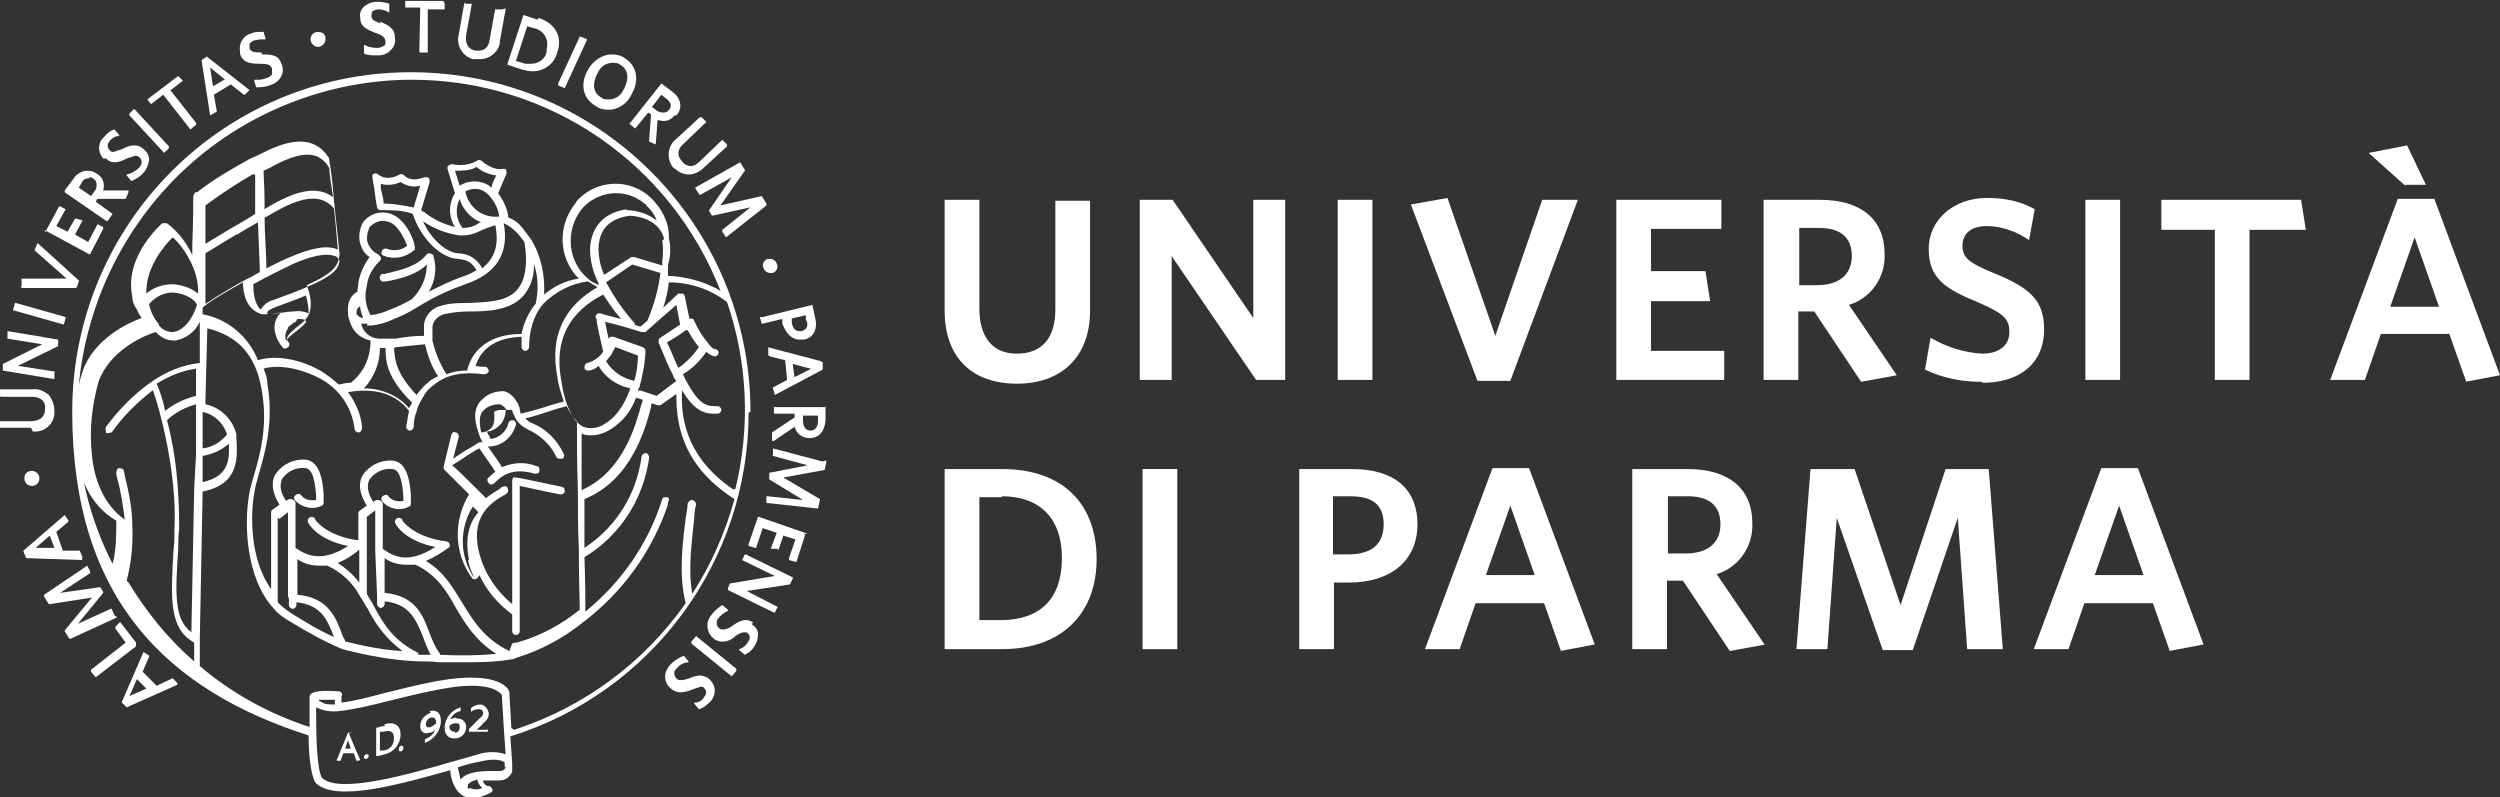 <?xml version="1.0" encoding="UTF-8"?>
<svg id="svg68" xmlns="http://www.w3.org/2000/svg" xmlns:xlink="http://www.w3.org/1999/xlink" xmlns:svg="http://www.w3.org/2000/svg" xmlns:sodipodi="http://sodipodi.sourceforge.net/DTD/sodipodi-0.dtd" xmlns:inkscape="http://www.inkscape.org/namespaces/inkscape" version="1.1" viewBox="0 0 266.5 85">
  <rect x="0" y="0" width="266.5" height="85" fill="#333333" stroke="none"/>
  <!-- Generator: Adobe Illustrator 29.3.1, SVG Export Plug-In . SVG Version: 2.1.0 Build 151)  -->
  <defs>
    <style>
      .st0 {
        fill: none;
      }

      .st1 {
        fill: #fff;
      }

      .st2 {
        clip-path: url(#clippath);
      }
    </style>
    <clipPath id="clippath">
      <rect class="st0" width="266.5" height="85"/>
    </clipPath>
  </defs>
  <g class="st2">
    <g id="Raggruppa_2884">
      <g>
        <path id="Tracciato_1338" class="st1" d="M108.4,40.9c-4.7,0-7.7-2.7-7.7-7.8v-11.8h3.7v11.6c0,2.9,1.3,4.8,4,4.8s4.1-1.7,4.1-4.7v-11.6h3.7v11.7c0,5.1-3.2,7.8-7.8,7.8"/>
        <path id="Tracciato_1339" class="st1" d="M133.9,40.5l-9-13.2v13.2h-3.4v-19.2h3.5l8.6,12.6v-12.6h3.4v19.2h-3.1Z"/>
        <rect id="Rettangolo_927" class="st1" x="142.6" y="21.3" width="3.7" height="19.2"/>
        <path id="Tracciato_1340" class="st1" d="M161.1,40.6h-3.6l-7.1-18.8,3.9-.7,5.1,14.7,5-14.5h3.8l-7.2,19.3h0Z"/>
        <path id="Tracciato_1341" class="st1" d="M172.3,40.5v-19.2h11.2v3.1h-7.5v4.5h5.8l.5,3.2h-6.3v5.3h7.8v3.1h-11.4Z"/>
        <path id="Tracciato_1342" class="st1" d="M193.8,24.3h-2v6.1h1.9c2.3,0,3.7-1.1,3.7-3.1s-1.2-3-3.5-3M202.2,40l-3.8.7-5-7.5h-1.7v7.3h-3.7v-19.2h6c4.3,0,6.9,2,6.9,5.8.1,2.5-1.5,4.7-3.8,5.4l5.1,7.5h0Z"/>
        <path id="Tracciato_1343" class="st1" d="M211.2,40.7c-2.1,0-4.1-.4-6-1.3l.6-3.4c1.7,1,3.6,1.6,5.5,1.7,1.7,0,2.9-.8,2.9-2.3s-.7-2-3.4-3.2c-3.7-1.5-5.2-2.7-5.2-5.7s2.6-5.4,6.2-5.4c1.8,0,3.5.3,5.1,1.2l-.6,3.3c-1.3-.9-2.9-1.5-4.5-1.5-1.8,0-2.6.9-2.6,2.1s.6,1.8,3.3,2.9c4,1.6,5.4,3,5.4,6,0,3.8-2.8,5.7-6.5,5.7"/>
        <rect id="Rettangolo_928" class="st1" x="222.3" y="21.3" width="3.7" height="19.2"/>
        <path id="Tracciato_1344" class="st1" d="M239.8,24.5v16h-3.7v-16h-5.7v-3.2h14.9l.5,3.2h-6.1,0Z"/>
        <path id="Tracciato_1345" class="st1" d="M257.4,25.3l-2.6,7.4h5.2l-2.6-7.4h0ZM256.4,19.8l-3.9-3.5,4.1-.8,2,4.2h-2.2,0ZM262.9,40.7l-1.8-5.1h-7.3l-1.7,4.9h-3.7l7.2-19.3h3.9l7,18.8-3.7.7h0Z"/>
        <path id="Tracciato_1346" class="st1" d="M106.8,53h-2.4v13.1h2.3c4,0,6.5-2.1,6.5-6.6s-2.6-6.6-6.4-6.6M106.8,69.2h-6.1v-19.2h6.1c6.7,0,10.1,3.9,10.1,9.6s-3.6,9.6-10.1,9.6"/>
        <rect id="Rettangolo_929" class="st1" x="121.8" y="50" width="3.7" height="19.2"/>
        <path id="Tracciato_1347" class="st1" d="M143.9,52.9h-1.8v6.2h1.6c2.4,0,3.8-1,3.8-3.2s-1.3-3-3.6-3M143.8,62.1h-1.6v7.1h-3.7v-19.2h5.6c4.4,0,7,2,7,5.9s-2.9,6.2-7.3,6.2"/>
        <path id="Tracciato_1348" class="st1" d="M161,53.9l-2.6,7.4h5.2l-2.6-7.4h0ZM166.4,69.4l-1.8-5.1h-7.3l-1.7,4.9h-3.7l7.2-19.3h3.9l7,18.8-3.7.7h0Z"/>
        <path id="Tracciato_1349" class="st1" d="M179.8,52.9h-2v6.1h1.9c2.3,0,3.7-1.1,3.7-3.1s-1.2-3-3.5-3M188.2,68.7l-3.8.7-5-7.5h-1.7v7.3h-3.7v-19.2h5.9c4.3,0,6.9,2,6.9,5.8.1,2.5-1.5,4.7-3.8,5.4l5.1,7.5h0Z"/>
        <path id="Tracciato_1350" class="st1" d="M209.7,69.2l-1-14-4.8,14.1h-3.2l-4.9-14.1-1,14h-3.3l1.5-19.2h4.7l4.9,14.5,4.8-14.5h4.6l1.5,19.2h-3.7,0Z"/>
        <path id="Tracciato_1351" class="st1" d="M225.9,53.9l-2.6,7.4h5.2l-2.6-7.4h0ZM231.3,69.4l-1.8-5.1h-7.3l-1.7,4.9h-3.7l7.2-19.3h3.9l7,18.8-3.7.7h0Z"/>
        <path id="Tracciato_1352" class="st1" d="M54.5,77.6h0v-.2l-.2-3.5s0,0,0-.1c0-.3-1-2.4-7.7-1.2-2.2.4-4,.9-5.7,1.3-1.5.4-3,.8-4.5,1v-.7c.2-.2,0-.4-.2-.5h0c-2.8-.2-3.1.2-3.2.5,0,0,0,.1,0,.2,0,.3,0,1.6,0,3.1-4.3-1.4-8.3-3.6-11.7-6.5v-2.9c0,0,.3-15.7.3-15.7,4-.8,3.7-3.7,3.6-5.7,0-.1,0-.3,0-.4h0c-.4-1.6-1.7-2.9-3.3-3.2v-.5l.2-7.6c3.3.8,5.2,2.9,5.8,6.6.7,3.8-.2,7-.9,9.3-.2.7-.4,1.4-.5,2.2-.4,2.6-.4,8.4,2.7,11.8h0c.5.6,1.1,1,1.8,1.4,1.8,1.1,3.6,2.1,5.5,2.9h0c2.7.7,5.4,1.2,8.1,1.3.7,0,1.5,0,2.2.1h0c.8,0,1.6,0,2.4,0,1.7,0,3.5,0,5.2-.3h0c.3,0,.5-.1.7-.2,2.6-.8,5-2.1,7.1-3.8,0,0,0,0,0,0,4.2-3.2,7.3-7.5,9-12.5v-.3c.2-.2.1-.5-.1-.5s-.5,0-.5.2h0s-.1.3-.1.3c-1.5,4.6-4.3,8.6-8.1,11.7,0-1.1,0-3.2-.1-5.8,3.8-2.3,6.3-6.2,6.9-10.6,0-.2-.1-.4-.3-.5-.2,0-.4.1-.5.3h0c-.5,4-2.7,7.6-6.1,9.8,0-1.7,0-3.4,0-5.2,5-2,6.5-7.5,7.1-9.8,0-.1,0-.3.1-.4l.6.2s0,0,.1,0c0,0,.2,0,.2,0l1.7-1.2c0,2.5.2,7.4,6.2,11.2-1,3.6-2.5,7-4.5,10.1-.5-2.7,0-5.9.2-8,0-.6.1-1.1.2-1.5,0-.2-.1-.4-.4-.5h0c-.2,0-.4.1-.5.4,0,.4-.1.9-.2,1.5-.3,2.4-.8,6.1,0,9.1-4.5,6.4-10.9,11.1-18.3,13.5M53.9,81.8c-.1.3-.4.4-.7.4-.6,0-3.3-.2-4.1.9-.1-.4-.2-.9-.3-1.3.9-.3,1.7-.5,2.3-.6,2-.5,2.6,0,2.7.1,0,0,0,0,0,.1v.3s0,0,0,0M49.9,84.1s0,0,0,0c-.1-.3,0-.4,0-.5.3-.3.6-.4,1-.5,0,.3.2.6.5.9-.4.2-.9.2-1.3,0M34,74.6c.6,0,1.1,0,1.7,0v.5c-.6,0-1.1,0-1.5-.3,0,0-.1,0-.2-.1M34.3,82.9c-.6-1.2-.6-5.3-.6-7.5,0,0,0,0,0,0,.8.4,1.6.5,2.5.4,1.7-.2,3.3-.6,4.9-1,1.7-.4,3.5-.9,5.7-1.3,5.5-1.1,6.6.4,6.7.6l.2,3.4h0c0,.1.2,2.9.2,2.9-.9-.3-2-.3-2.9,0-.7.2-1.7.5-2.8.8-4.5,1.3-12.1,3.5-13.9,1.7M13.5,61.9c.5-1.9.7-3.9.6-5.9h0c0-1.9-.4-3.6-.8-5.3,0-.2-.1-.4-.1-.5,0-.2-.3-.3-.5-.3-.2,0-.3.3-.3.5,0,.1,0,.3.1.6.4,1.4.6,2.9.8,4.4-2.4-1.7-3.3-4.6-3.5-6.9-.3-2.6,0-5.3.7-7.8,1.2-3.4,5-5,6.1-5.3.5.5,1.1.9,1.9.9h.2c1.1-.2,2.1-.9,2.6-2v4.4c-1.9.2-3.5.9-5,1.9h0s0,0,0,0c0,0,0,0,0,0-1.9,1.3-3.6,3-5,4.9-.1.2,0,.4,0,.6s.4,0,.6,0c1.2-1.7,2.7-3.2,4.4-4.5.7,1.9,2.6,8.8,2.3,14.8,0,.8,0,1.5-.1,2.2-.3,5.2-.5,8.4,2.2,9.9v2c-2.8-2.4-5.1-5.3-7-8.4M21.6,47.8v-3.9c1.3.3,2.2,1.2,2.6,2.4-.6.8-1.6,1.4-2.6,1.5M20.9,42.2c-1.2.3-2.3.8-3.3,1.6-.2-1-.5-2-.9-2.9,1.3-.8,2.7-1.4,4.2-1.6v2.9c0,0,0,0,0,0ZM27.2,18.6c0,.7,0,1.7,0,2.8v1.4c-.9.6-1.8,1.1-2.5,1.5-1.3.8-2.2,1.3-2.8,1.7,0-2,0-3.5,0-4.1h0c1.6-1.2,3.3-2.3,5-3.3M28.2,22.3v-.9c0-1.3-.1-2.5-.1-3.2.4-.2.7-.3,1-.5,3.9-2.1,5.2-1.1,6,.2,0,.6.2,1.7.4,3.1-1.7-1.2-3.9-.8-7.3,1.3M36,26.6c-1.1-.5-2.8-.2-5.3.9-.5.2-1.3.6-2.3,1.1,0-1.2-.2-4-.2-5.4l.4-.2c4.1-2.5,5.8-2.1,7-.8.2,1.6.3,3.3.4,4.3h0M25.3,25c.6-.4,1.3-.8,2.2-1.3.1,3,.2,4.6.2,5.3-.4.2-.8.5-1.3.7h0c-1.5.8-3,1.7-4.5,2.7v-5.4c.7-.4,1.6-1,3.3-2M29,32c-.5.2-.9.5-1.2,1h0c-.7-.6-.8-1.9-.8-2.7,1.6-.9,3.3-1.7,4.1-2.1,2.9-1.3,4.1-1.1,4.6-.9.2,0,.4.3.5.5-.2,1.1-.7,1.9-7.1,4.2M32.9,33.4c-.5-.2-1-.3-1.6-.2-.7,0-1.5.2-2.2.3-.2,0-.4,0-.6,0,0,0,0-.1,0-.2,0-.2.5-.4.7-.5,1.3-.5,2.5-.9,3.4-1.3.2.6.3,1.3.3,1.9M30.7,34.9c.2-.2.4-.3.6-.5.2,0,.3-.2.4-.4.7,0,.9.1.9.2,0,0,0,0,0,.2-.3.3-.6.6-1,.9-.4.3-.8.6-1.1,1-.2-.5,0-1,.2-1.3M18.4,25.3c1,.8,2.9,3.5,2.7,6-.7-.6-1.6-.9-2.6-1-1.1,0-2.1.3-2.9,1-.1-2.9,2.1-5.3,2.8-6M16.9,34.5s0,0,0,0c-.3-.3-.5-.7-.7-1.1-.1-.3-.3-.7-.3-1,.7-.8,1.7-1.3,2.7-1.2,1,.1,2.1.6,2.4,1.3-.5,1.6-1.5,2.8-2.6,2.9-.6,0-1.2-.3-1.5-.8M17.9,44.7h0c.9-.8,1.9-1.3,3-1.6v5.3c0,0-.2,3.7-.2,3.7h0l-.3,15.3c-1.9-1.4-1.7-4.3-1.4-8.9,0-.7,0-1.4.1-2.2,0-3.9-.3-7.8-1.3-11.5M21.6,51.5v-2.9c1.1-.2,2-.6,2.8-1.3.1,2-.2,3.5-2.8,4.1M43.9,8.5c14.6,0,27.6,8.9,32.9,22.5-1.7-1-3.6-1.5-5.6-1.6,0-.2,0-.4,0-.6h0c0-.3,0-.6.1-.9.2-.8.2-1.7,0-2.5v-.2c0-1.6-.8-3-1.9-4.1-2.2-2.1-5.7-2-7.8.2,0,0-.2.2-.2.3-2,2.4-1.9,5.9.3,8.1-1.4.2-2.6.8-3.7,1.7.1-2.1-.3-4.1-1.4-5.9,0,0,0,0,0,0-.3-.4-.6-.8-.9-1.2-.4-.5-.9-.9-1.5-1.1-.1-.9-.5-1.8-1.1-2.6.2-.5.7-1.6.9-2.1,0-.2,0-.5-.2-.5,0,0-.2,0-.2,0-.9.2-2-.6-2.2-.8-.1-.1-.3-.2-.5-.1-.8.5-1.8.6-2.7.4-.2,0-.4.1-.5.3v.2l.8,2.6c-.7,1.1-.7,2.5,0,3.6-1.2-.3-2.3-.8-3.3-1.6-.1,0-.2-.1-.3-.2l.9-3c0-.2,0-.5-.3-.5,0,0-.2,0-.3,0-1.5.6-2.1-.2-2.1-.2-.1-.1-.3-.2-.5-.1-1.3.7-2,.2-2.3,0h0c-.2-.2-.4-.1-.6,0,0,.1,0,.2,0,.3,0,.1.1.7.2,1.2.1.8.2,1.6.3,2,0,.2.2.3.4.3,1.1,0,2.3,0,3.4.4.8,2.5,2.9,4.7,4.8,4.8,1.3.1,1.6.6,2,1.2-.5.3-.9.5-1.5.7-1.2.4-2.4,1-3.6,1.6.7-1.1.9-2.5.5-3.8,0-.2-.3-.3-.5-.3,0,0-.1,0-.2.1-1,1.3-2.8,1.7-4.5,2.1h-.2c-.2,0-.4.3-.3.5,0,.2.3.4.5.3h.2c1.5-.3,3.2-.7,4.3-1.8,0,1.4-.6,2.7-1.6,3.7-.7.4-1.5.8-2.3,1.1-.7.3-1.3.5-2.1.6-.5-.9-.7-2-.4-3.1.1-1,.6-1.9,1.3-2.6.2-.1.3-.4.1-.6,0,0-.1-.1-.2-.2-.5-.2-.9-.7-1.1-1.2-.2-.6,0-1.2.2-1.7.5-.5,1.2-.8,1.8-.6,1.1.1,1.9,1.8,2.2,2.6-.6.5-1.5.6-2.2.3-.2,0-.4,0-.5.3s0,.4.3.5c1.1.4,2.3.1,3.1-.6.1,0,.2-.2.1-.4,0-.7-1.1-3.3-2.9-3.6-1-.2-2,.2-2.6,1-.4.7-.5,1.6-.3,2.3.2.6.5,1.1,1,1.4-.6.8-1,1.7-1.2,2.7,0,.3-.1.7-.1,1-.8.4-1.1,1.3-1,2.2,0,.1,0,.2,0,.3.2.9.6,2.3,2.4,2.7,0,1.8-.7,3.4-2.1,4.5-.4,0-.9.1-1.3.2-.5-.5-1.2-1-1.8-1.4-2.2-1.3-4.9-1.8-6.8-1.2-1-2.5-3.2-4.4-5.9-4.9v-.7c.3-.3,1.4-1.1,4.3-2.7,0,1.1.3,2.9,2,3.4,0,0,0,0,.1,0,.2,0,.5,0,.8,0s.1,0,.2,0h0s.5-.1,1-.2c0,0-.1.1-.2.2-.8.8-.7,2.3.3,3.5.1.2.4.2.6,0,.2-.1.2-.4,0-.6-.3-.4,0-.7.9-1.5.4-.3.8-.6,1.1-1,0,0,0,0,0,0h0s0,0,0,0h0s0,0,0,0c.8-1.1.3-2.7,0-3.5,2.9-1.3,3.4-2.1,3.5-3.3h0c0,0-.3-3-.6-5.7h0c-.1-1.4-.3-3.3-.5-4.3,0,0,0-.1,0-.2-1.8-2.9-4.9-1.7-7.1-.6-.4.2-.8.4-1.3.6-2,1.1-3.9,2.2-5.7,3.6h-.2c-.1.2-.2.3-.2.5,0,.6,0,2.4-.1,5.1v1.1c-.6-1.3-1.5-2.5-2.7-3.4-.1,0-.3,0-.5,0,0,0-4.1,3.5-3.2,7.8h0c0,.5.2,1,.5,1.4.1.3.3.6.5.9-1.4.5-5.1,2.2-6.3,5.7-1.1,3.1-2.2,12.6,3.6,15.9,0,1.5,0,3.1-.4,4.6C3.5,43.6,9.8,22.1,27,12.8c5.2-2.8,11-4.3,16.9-4.3M72.3,39.2c-.4-.8-.7-1.7-1.2-2.7.7-.4,1.5-.9,2-1.3h.2c.3.5.7,1.2,1.2,1.8-.6.9-1.4,1.7-2.3,2.3M68,41.7c0-.2.1-.3.2-.5,0-.3.2-.6.2-.9.2-.9.4-1.9.4-2.9,0-.2-.1-.3-.3-.4l-3.1-1.1c-.1,0-.2,0-.3,0,0,0-.2.1-.2.2,0,0,0,0,0,.1-.2-.8-.3-1.4-.4-1.9,1.7.4,3.9,1.1,3.9,1.1.1,0,.3,0,.4,0l.9-.8h0l2.4-2.1.4,2.1c-.6.4-1.5,1-2.1,1.4-.2.1-.2.3-.2.5.6,1.4,1,2.5,1.5,3.4.1.3.2.5.4.7h0s0,0,0,0h0l-2.1,1.6-1.8-.6h0ZM62,52.3c0-2.2,0-4.3,0-6.1,0,0,0,0,0,0,.3.2.7.2,1.1.2.7,0,1.5-.3,2.1-.7,1.2-.8,2.1-1.9,2.6-3.3l.7.2c0,.1,0,.3-.1.4-.6,2.2-1.9,7.2-6.3,9.2M49.9,59.7c.1.7.4,1.3.7,2-1.6-2.3-1.7-5.3-.2-7.7.3.3.5.5.6.6-.9,1-1.5,2.6-1,5.1M52.7,44.3c0,.4,0,.9-.3,1.3-.3.3-.7.5-1.1.5-.2-.9-.3-1.9.3-2.4.4-.4,1-.6,1.6-.6.3,0,.6.3.8.6h0c-.2,0-.3,0-.5,0-.2,0-.4,0-.6.1-.2,0-.3.2-.2.4M66.9,22.3c-2.4.3-3.9,1.8-4,4.2,0,1.3.3,2.5.9,3.7t0,0c0,0,0,.1,0,.2-.3-.2-.7-.3-1-.6,0,0,0,0,0,0-2.3-1.8-2.6-5.2-.8-7.5,0,0,0,0,0,0,1.7-2,4.7-2.3,6.7-.6,0,0,.2.1.2.2.5.5.9,1,1.1,1.6-.9-.7-2.1-1.1-3.3-1.1M67.7,34.5c-1.2-1.3-2.2-2.8-3.1-4.4l2.8-1.9,3,.9c-.2,1.7-.7,3.5-1.4,5.1l-.7.6c-.2,0-.4-.1-.7-.2M70.6,25.6c.1.7.1,1.5,0,2.2,0,.1,0,.3,0,.5l-3-.9c-.1,0-.2,0-.3,0l-2.9,1.9c-.4-.9-.6-1.9-.6-2.9.1-2,1.2-3.1,3.3-3.4,0,0,3.1,0,3.7,2.5M63.6,34c0,.5.3,1.7.7,3.5-.4.6-1,1-1.7,1.2-.2,0-.3.3-.3.5,0,.2.2.3.4.3s0,0,0,0c.4,0,.8-.2,1.1-.5.7,1.2,1.9,2.1,3.4,2.4-.8,2.2-1.8,3.2-2.6,3.7-.7.5-1.6.7-2.4.4-1.1-.5-2-2.3-2.4-5.1-.7-4.1.8-7.1,4.5-9,.6.9,1.2,1.8,1.9,2.6-.8-.2-1.6-.4-2.2-.6-.2,0-.4,0-.5.3,0,0,0,.1,0,.2M67.7,40.1c0,.2,0,.3-.1.5-1.3-.3-2.3-1-3-2.1.2-.2.3-.4.5-.6,0,0,0,0,0,0,.2-.3.3-.6.5-.9l2.4.9c0,.8-.1,1.6-.3,2.4M41.1,37.1h0c0,1.4.1,3.1,2.8,5.8,0,.2-.2.4-.3.6-1.2-1.4-3-2.1-4.8-2.1,1.1-1.2,1.7-2.7,1.7-4.3.1,0,.3,0,.5,0M44.5,42.2c-2.3-2.4-2.4-3.8-2.5-5.1h0c0,0,.2-.1.3-.1,1-.1,2-.2,3-.3.3,1.2.7,2.4,1.4,3.4-.4.2-.8.4-1.1.7-.5.4-.8.8-1.2,1.3M57,32.5c-.7.9-1.2,2-1.4,3.1-4.2,0-5.5,2.5-5.8,3.9-.7,0-1.5.1-2.2.4-.7-1.1-1.2-2.3-1.5-3.6h0c0-.5,0-1,0-1.4,0-.7.6-1.2,1.2-1.4.9-.2,1.8-.3,2.7-.3,2.1,0,4.5-.1,5.9-1.8.7-.9,1.1-2.1,1-3.3.5,1.4.5,2.9.2,4.3M52.4,20c-.1,0-.2-.2-.4-.3-.9-.5-2.1-.5-3,.1l-.5-1.6c.8,0,1.6,0,2.3-.4.6.5,1.3.8,2.1.9-.2.4-.4.8-.5,1.2M53.2,23.1h-.1c-.2,0-.3,0-.5,0-1.5-.1-2.7-1.2-3-2.7.6-.3,1.4-.4,2,0,.2.1.4.3.6.5,0,0,0,0,0,0,.5.6.9,1.3,1,2.1h0M49.3,24.3c-.7-.9-.8-2.1-.3-3.1.3,1.1,1.2,2.1,2.3,2.5-.2,0-.4.2-.6.3-.4.2-.9.3-1.4.3M44,22.1c-1-.2-2.1-.4-3.1-.4h0c0-.4-.2-1.1-.3-1.6,0-.2,0-.3,0-.5.7.2,1.5.1,2.1-.2.6.4,1.3.6,2.1.4l-.7,2.3h0ZM48.8,27c-1.3-.1-2.9-1.6-3.7-3.4,1.2.8,2.5,1.3,3.9,1.5h.2c.6,0,1.2-.1,1.8-.4.6-.3,1.2-.5,1.8-.7.4,2,0,3.5-1.4,4.6-.5-1-1.5-1.6-2.6-1.6M39.1,34.7h.4s0,0,.1,0c.8-.1,1.6-.3,2.4-.7.8-.3,1.6-.7,2.4-1.2l.5-.3c1.5-.9,3-1.6,4.7-2.2,3.3-1.1,4.7-3.3,4.1-6.5.5.2,1,.6,1.4,1,.3.3.5.6.8,1,.4,2.3.1,4-.7,5-1.1,1.4-3.3,1.4-5.3,1.5-1,0-1.9,0-2.9.3-.9.2-1.7,1-1.8,2,0,.4,0,.8,0,1.2-1,0-2,.1-3,.3-.2,0-.4,0-.6,0h0c-.4,0-.8,0-1.3,0h0c-.9-.1-1.6-.7-1.8-1.6.2,0,.4,0,.7,0M38.4,32.7c0,.4.2.8.3,1.2-.3,0-.5-.2-.7-.4,0-.3,0-.6.3-.8M54.3,69.4c-2.7-1.3-3.9-3.3-5-5.1-1-1.6-1.9-3.3-3.9-4.5.9-.4,1.7-.9,2.4-1.4.2-.1.2-.4,0-.6,0,0-.2-.1-.3-.1-3.1-.4-4.4-1.9-4.6-2.2,0-.2-.2-.3-.4-.3-.2,0-.4.2-.4.4h0c0,.4,1.2,2.1,4.3,2.7-2.9,1.9-4.5,1-5.6.2v-4.8c0-.2-.3-.4-.5-.4s-.2,0-.2,0l-.3.2c-.5-.7-.8-1.7-.4-2.4.6-.8,1.5-1.2,2.4-1.1.9,0,1.1,1.7,1.2,2.9,0,.2,0,.3,0,.5-.6.1-1.2,0-1.6-.5-.1-.2-.4-.2-.6,0-.2.1-.2.4,0,.6,0,0,0,0,0,0,.7.8,1.9,1,2.8.5.2,0,.2-.3.2-.4,0-.2,0-.5,0-.8-.1-1.5-.4-3.5-1.9-3.7-1.3-.1-2.5.5-3.2,1.5-.4.6-.6,1.7.4,3.3l-.7.5c-.1,0-.2.2-.2.3,0,.5,0,1.6,0,2.9h0c-3.1-.4-4.4-1.9-4.6-2.2,0-.2-.2-.3-.4-.3s-.4.2-.4.4h0c0,.4,1.2,2.1,4.3,2.7-2.9,1.9-4.6.9-5.6.2v-4.8c0-.2-.3-.4-.5-.4s-.2,0-.2,0l-.3.2c-.5-.7-.8-1.6-.4-2.4.6-.8,1.5-1.2,2.4-1.1.9,0,1.1,1.7,1.2,2.9,0,.2,0,.3,0,.5-.6.1-1.2,0-1.6-.5-.1-.2-.4-.2-.6,0-.2.1-.2.4,0,.6,0,0,0,0,0,0,.7.7,1.9,1,2.8.5.2,0,.2-.3.2-.4,0-.2,0-.5,0-.8-.1-1.5-.4-3.5-1.9-3.7-1.3-.1-2.5.5-3.2,1.5-.4.6-.6,1.7.4,3.3l-.7.5c-.1,0-.2.2-.2.3,0,1.2,0,5.6,0,8.2-2.3-3.2-2.2-8-1.8-10.2.1-.7.3-1.4.5-2.1.7-2.4,1.6-5.6.9-9.6,0-.6-.2-1.1-.4-1.6,1.6-.5,4.1,0,6.1,1.1,2,1.1,3.3,3,3.6,5.3,0,.2.2.4.4.4h0c.2,0,.4-.2.4-.5h0c-.1-1.4-.7-2.7-1.5-3.8,2.9-.5,5.1.2,6.5,2-.1.5-.2,1.1-.3,1.7,0,.2.2.4.4.4h0c.2,0,.4-.2.4-.4,0-.6.1-1.1.3-1.6h0c.1-.5.3-.9.6-1.4,0,0,0,0,0,0,.3-.6.7-1.1,1.3-1.5,1.3-1.1,3.1-1.4,5.3-1.1.2,0,.4-.1.5-.3,0-.2-.1-.4-.3-.5-.4,0-.7,0-1.1-.1.4-1.3,1.6-3,4.9-3.1,0,.4,0,.7,0,1.1,0,.2.2.4.4.4h0c.2,0,.4-.2.4-.4h0c0-1.6.4-3.3,1.5-4.6t0,0c1.3-1.3,3-2.2,4.8-2.4.3.2.6.4,1,.6-3.6,2.1-5.1,5.2-4.3,9.5.1.9.4,1.8.7,2.7l-1.1.3c-1.2.4-2.6.8-3.5,1,0-.1-.1-.3-.1-.5,0-.1,0-.2-.1-.3h0c0-.2-.2-.4-.3-.6-.3-.5-.8-.9-1.3-1-.8,0-1.6.2-2.2.8-.9.7-1.1,1.9-.5,3.6h0c.1.4.3.8.5,1.2h0c-.1-.2-.3-.2-.5-.1,0,0-.6.4-1.5.9-.4.3-.8.5-1.2.8l.6-2.3c0-.2,0-.4-.3-.5s-.4,0-.5.3l-.8,3.3h0v.2h0c0,0,0,.1,0,.1h0s0,0,0,0h0s1.6,1.6,2.7,2.7c-1.7,2.8-1.6,6.3.3,8.9.1.2.4.2.6,0,0,0,.2-.2.2-.3.8,1.7,2,3.1,3.5,4.2v1.8c0,.2.2.4.4.4h0c.2,0,.4-.2.4-.4h0v-15.5c1.8.4,4.2.9,4.3.9.2,0,.4,0,.5-.3,0-.2,0-.4-.3-.5h0c-.1,0-4.1-.9-4.9-1-.1,0-.2,0-.3,0,0,0-.1.2-.1.3v13.2c-1.8-1.5-3.1-3.5-3.6-5.8-.8-3.7,1.5-5.1,2.7-5.8.1,0,.2-.1.3-.2.2-.1.2-.4.1-.6-.1-.2-.3-.2-.5-.1,0,0-.2,0-.3.2-.5.3-1,.6-1.5,1l-.9-.9c-.9-.9-2.1-2.1-2.7-2.6.5-.3,1.1-.7,1.7-1.1.5-.3.9-.6,1.2-.7.8,1.2,1.5,2.1,1.7,2.5-.3.2-.5.4-.7.6-.2.1-.2.4,0,.6.1.2.4.2.6,0h0c.8-.8,1.9-1.7,4.3-1,.2,0,.5,0,.5-.3s0-.5-.3-.5h0c-1.2-.5-2.5-.4-3.7.1-.2-.4-.8-1.2-1.5-2.2,0,0,0,0,.1,0h0c1.4,0,2.5-1,2.9-2.3,0-.2,0-.4-.3-.5-.2,0-.4,0-.5.3h0c-.2.9-1,1.6-1.9,1.7-.1-.3-.3-.5-.4-.8.6,0,1.1-.4,1.5-.8.3-.4.5-.9.5-1.5h0c.2,0,.5,0,.7,0,0,.3.2.5.3.8h0s0,0,0,0c.3.6.8,1,1.4,1.3,1.3.6,2.4,1.6,3,2.9,0,.1.2.2.4.2s.1,0,.2,0c.2,0,.3-.3.2-.5-.7-1.5-1.9-2.7-3.4-3.3-.3-.1-.5-.3-.7-.5.9-.2,2.1-.6,3.3-1l1.1-.3c.3.6.6,1.1,1.1,1.6,0,2.1,0,4.7.1,7.3,0,2.1,0,4.3.1,6.2,0,3.3.1,5.9.1,6.6-2,1.6-4.2,2.8-6.7,3.5-.1,0-.3,0-.5.1M46.9,69.7c-.5-.7-.8-1.4-1.1-2.2-.7-1.9-1.5-4-4.8-4.3v-3.7c.7.5,1.5.7,2.4.7s.6,0,.9,0c2.3,1.1,3.3,2.8,4.3,4.6,1,1.7,2.1,3.5,4.3,4.9-2,.2-4,.2-6,.1M44.6,69.6c-2.7-1.3-3.8-3.2-4.8-5.1-.2-.4-.5-.8-.7-1.2,0-3.2,0-6.9,0-8.2l.9-.7v4.3c0,0,.2,4.9.2,4.9v.8c0,.2.2.4.4.4h0c.2,0,.4-.2.4-.4h0v-.3c2.7.3,3.3,1.9,4.1,3.8.2.6.5,1.3.8,1.9-.4,0-.9,0-1.3,0M38.3,62.1c-.6-.8-1.4-1.5-2.3-2.1.8-.3,1.6-.8,2.3-1.4v3.4M36.8,68.4c0-.2-.2-.4-.3-.7-.7-1.9-1.5-4-4.8-4.3v-3.8c.7.5,1.5.7,2.4.7s.5,0,.8,0c1.5.7,2.7,1.8,3.5,3.3h0c.3.4.5.9.8,1.3.9,1.8,2.1,3.3,3.7,4.5-2-.1-4-.5-6-1M29.8,55.3l.9-.7v9.1c.1,0,.1,0,.1,0h0v.8c0,.2.2.4.4.4h0c.2,0,.4-.2.4-.4h0v-.3c2.7.3,3.3,1.9,4,3.7-1.4-.6-2.9-1.5-4.5-2.5-.5-.3-1-.7-1.5-1.2,0-2.8,0-7.4,0-9M78.2,52.2c-5.5-3.7-5.6-8.4-5.5-10.6,1.2,2,2.2,2.5,3.4,2.5s.2,0,.4,0c.2,0,.4-.2.4-.4h0c0-.2-.2-.4-.4-.4h0c-1.1,0-2,.1-3.7-3.4,1-.6,1.8-1.4,2.5-2.4.2.2.5.4.9.5h0c.2,0,.4-.2.4-.4s-.2-.4-.4-.4c-.2,0-.4-.2-.7-.6,0,0,0,0,0,0-.6-.7-1.1-1.5-1.5-2.4,0-.2-.3-.3-.5-.2,0,0,0,0,0,0h0c0,0-.5-2.4-.5-2.4,0-.1-.1-.3-.3-.3-.1,0-.3,0-.4,0l-1.6,1.5c.3-.9.5-1.8.6-2.7,2.2,0,4.4.7,6.2,2.1,0,0,0,0,0,0,2.2,6.4,2.5,13.3.9,19.9M80,43.9c0-20-16.2-36.2-36.2-36.2S7.7,23.9,7.7,43.9s10.2,29.7,25.2,34.5c0,1.9.2,4.1.7,5,0,0,0,0,0,0,2,2.2,9.1.2,14.4-1.3,0,.7.4,2.3,1.5,2.8.3.1.5.2.8.2.7,0,1.4-.3,2-.6.2-.1.3-.3.1-.5,0-.1-.2-.2-.3-.2-.3,0-.6-.3-.6-.6.6,0,1.1,0,1.7,0h0c.6,0,1.1-.3,1.4-.9,0,0,0-.2,0-.3h0c0-.2,0-.4,0-.6l-.2-2.9c15.1-4.7,25.4-18.7,25.4-34.5"/>
        <path id="Tracciato_1353" class="st1" d="M37.5,79.8c-.2,0-.5,0-.7,0,.1-.3.2-.6.3-.9.1.3.2.6.3.9M37.5,78.1s0,0,0,0h-.4c-.1,0,0,0,0,0-.4,1-.8,1.9-1.2,2.9h0c0,.1,0,.1,0,.1.1,0,.3,0,.4,0s0,0,0,0c.1-.3.2-.5.3-.8.4,0,.8,0,1.1,0,.1.3.2.5.3.8,0,0,0,0,0,0h0c.1,0,.3,0,.4-.1,0,0,0,0,0,0,0,0,0,0,0,0-.4-.9-.8-1.8-1.2-2.8"/>
        <path id="Tracciato_1354" class="st1" d="M42,78.7c0,.7-.4,1.2-1.1,1.3-.1,0-.2,0-.4,0v-2c.1,0,.3,0,.4,0,.7-.2,1.1,0,1.1.7M41,77.4c-.3,0-.6.1-.9.2,0,0,0,0,0,.1v2.9s0,0,0,0h0c.3,0,.6-.1.9-.2,1-.2,1.7-1.1,1.7-2.1,0-1-.7-1.4-1.7-1.1"/>
        <path id="Tracciato_1355" class="st1" d="M45.9,76.5c.4-.1.6.1.6.6-.2.2-.4.3-.6.4-.3.1-.5,0-.5-.3s.2-.6.5-.7M45.9,76c-.6.2-1.1.7-1.1,1.4,0,.6.4.9,1,.7.2,0,.4-.1.6-.3-.2.5-.6.8-1.1,1,0,0,0,0,0,.1,0,.1,0,.2,0,.3,0,0,0,0,0,0s0,0,0,0h0c1-.4,1.7-1.3,1.7-2.4,0-.8-.5-1.2-1.2-1"/>
        <path id="Tracciato_1356" class="st1" d="M48.5,78c-.4,0-.6-.2-.6-.6.2-.2.4-.3.6-.3.4,0,.5,0,.5.4s-.2.6-.5.6M48.6,76.5c-.2,0-.4.1-.6.2.2-.5.6-.8,1.1-.9,0,0,0,0,0-.1,0-.1,0-.2,0-.3,0,0,0,0,0,0s0,0,0,0c-1,.3-1.7,1.2-1.7,2.2,0,.8.5,1.2,1.2,1.1.6,0,1.1-.6,1.1-1.2,0-.4-.3-.8-.7-.9-.1,0-.2,0-.3,0"/>
        <path id="Tracciato_1357" class="st1" d="M51.9,77.8c0,0,0,0,0,0-.4,0-.8,0-1.1,0,.2-.2.5-.4.7-.7.4-.3.6-.6.6-1s-.4-1-.9-1h0c-.3,0-.7.1-1,.4s0,0,0,0c0,.1,0,.2,0,.4,0,0,0,0,0,0s0,0,0,0c.2-.2.5-.3.8-.3.4,0,.5.2.5.4s0,.3-.4.6c-.4.4-.7.7-1.1,1.1,0,0,0,0,0,0v.3c0,0,0,0,0,0h0c.7,0,1.3,0,2,0,0,0,0,0,0,0s0,0,0,0v-.3"/>
        <path id="Tracciato_1358" class="st1" d="M42.8,79.5c-.2,0-.3.2-.3.4,0,.1,0,.2.2.2,0,0,0,0,0,0,.2,0,.3-.2.3-.4,0-.1,0-.2-.2-.2,0,0,0,0,0,0"/>
        <path id="Tracciato_1359" class="st1" d="M39.1,80.4c-.2,0-.3.2-.3.3s0,.2.2.2h0c.2,0,.3-.2.3-.3s0-.2-.2-.2h0"/>
      </g>
      <path id="Tracciato_1360" class="st1" d="M15.6,73.4l-1.8.8.8-1.8,1,1ZM18.2,72.4s0,0,0,0h0l-1.5.7-1.5-1.5.7-1.6c0,0,0-.1,0-.1l-.6-.4s0,0,0,0h0s0,0,0,0l-2.3,5.3s0,0,0,.1l.5.5s0,0,0,0h0l5.4-2.4c0,0,0,0,0-.2,0,0,0,0,0,0l-.5-.5h0Z"/>
      <path id="Tracciato_1361" class="st1" d="M14.5,68.5s0,0,0,0l-1.7-2.2s0,0,0,0h0s0,0,0,0l-.5.5s0,.1,0,.2l1.1,1.5-3.7,2.9c0,0,0,.1,0,.2l.5.6s0,0,0,0h0s0,0,0,0l4.3-3.3s0,0,0,0"/>
      <path id="Tracciato_1362" class="st1" d="M12.2,65.6h0c0,0-.3-.7-.3-.7,0,0,0,0-.1,0h0l-3.5,1.6,2.7-3.3s0,0,0-.1l-.3-.5s0,0-.1,0h0l-4.2.6,3.2-2.1c0,0,0-.1,0-.2l-.3-.6s0,0,0,0h0s0,0,0,0l-4.6,3.1c0,0,0,.1,0,.2l.5.8s0,0,.1,0h0l4.5-.7-2.9,3.5s0,0,0,.1l.5.8s0,0,.1,0h0l5-2.3s0,0,0,0"/>
      <path id="Tracciato_1363" class="st1" d="M3.8,58.4l1.5-1.3.5,1.3s-2,0-2,0ZM8.7,59.5c0,0,.1,0,.1-.1s0,0,0,0l-.3-.7s0,0-.1,0h-1.7s-.7-2-.7-2l1.3-1.1s0-.1,0-.1l-.4-.6s0,0,0,0h0s0,0,0,0l-4.4,3.8s0,0,0,.1l.3.7s0,0,.1,0l5.9.2h0"/>
      <path id="Tracciato_1364" class="st1" d="M3.5,46c1.2.1,2.2-.7,2.3-1.9v-.3c0-.6-.2-1.2-.6-1.7-.5-.4-1.1-.7-1.7-.6H.1c0,0-.1,0-.1,0v.7c0,0,0,.1.1.1h3.3c.7,0,1.5.3,1.4,1.3,0,1-.8,1.3-1.5,1.3H0c0,0-.1,0-.1,0h0v.7s0,0,0,0c0,0,0,0,0,0h3.4s0,0,0,0h0Z"/>
      <path id="Tracciato_1365" class="st1" d="M.3,39.5l5.4.9h0c0,0,.1,0,.1,0v-.7c.1,0,0-.1,0-.1l-3.9-.6,4.3-2.1s0,0,0,0v-.6c0,0,0-.1,0-.1h0l-5.4-.9h0s0,0,0,0,0,0,0,0v.7c-.1,0,0,.1,0,.1h0l3.7.6-4.2,2.1s0,0,0,0v.7c-.1,0-.1,0,0,0,0,0,0,0,0,0"/>
      <path id="Tracciato_1366" class="st1" d="M1.5,33.1l5.3,1.5h0s0,0,0,0l.2-.7c0,0,0-.1,0-.1h0l-5.3-1.5h0c0,0,0,0-.1,0l-.2.7h0c0,.1,0,.1,0,.1"/>
      <path id="Tracciato_1367" class="st1" d="M2.3,30.7h5.8c0,0,0,0,.1-.1l.2-.6s0,0,0-.1l-4.4-4s0,0,0,0h0s0,0,0,0l-.3.7s0,0,0,.1l3.4,3H2.4c0,0-.1,0-.1,0v.8c-.1,0-.1,0-.1,0,0,0,0,0,0,0"/>
      <path id="Tracciato_1368" class="st1" d="M4.7,24.5l4.8,2.6h0s0,0,.1,0l1.4-2.7c0,0,0-.1,0-.2h0l-.6-.3s0,0,0,0c0,0,0,0,0,0l-1,1.9-1.4-.8.8-1.5s0,0,0,0c0,0,0,0,0,0l-.7-.2h0s0,0-.1,0l-.8,1.4-1.2-.6,1-1.8s0,0,0,0c0,0,0,0,0,0l-.6-.3h0s0,0-.1,0l-1.4,2.6c0,0,0,.1,0,.2h0"/>
      <path id="Tracciato_1369" class="st1" d="M9.5,18.9c.2,0,.3,0,.5.2.2.1.3.3.3.6,0,.3-.1.6-.3.8l-.3.4-1.3-.9.3-.5c.1-.3.4-.5.8-.5M11.6,23.4s0,0,0,0,0,0,0,0l.4-.6s0,0,0,0,0,0,0,0l-1.8-1.3.2-.3h2.9s0,0,.1,0l.3-.7h0c0-.1,0-.2,0-.2h-2.7c.2-.7,0-1.4-.7-1.8-.3-.2-.6-.3-1-.3-.6,0-1.2.4-1.5.9l-.9,1.2c0,0,0,.1,0,.2l4.5,3.1h0Z"/>
      <path id="Tracciato_1370" class="st1" d="M11.3,16.9c.3.3.6.4.9.4.5,0,.9-.2,1.3-.4.3-.1.6-.2.9-.3.4,0,.7.3.7.7,0,.2-.1.4-.3.6-.3.3-.8.6-1.3.7,0,0,0,0,0,0s0,0,0,.1l.5.6s0,0,0,0h0c.5-.2,1-.5,1.3-.9.3-.3.5-.8.6-1.3,0-.5-.2-.9-.6-1.2-.3-.3-.6-.4-1-.4-.5,0-.9.2-1.3.4-.3.1-.6.2-.9.3-.1,0-.3,0-.4-.2-.3-.3-.3-.6,0-1,.3-.3.6-.5,1-.5,0,0,0,0,0,0s0,0,0-.1l-.5-.6s0,0,0,0,0,0,0,0c-.4.1-.8.4-1.1.8-.7.6-.7,1.6-.1,2.3,0,0,0,0,.1,0"/>
      <path id="Tracciato_1371" class="st1" d="M17.5,16.3s0,0,0,0h0s0,0,0,0l.5-.5c0,0,0-.1,0-.2h0l-3.7-4s0,0,0,0h0s0,0,0,0l-.5.5c0,0,0,.1,0,.2h0l3.7,4h0Z"/>
      <path id="Tracciato_1372" class="st1" d="M18.2,9.6l1.3-1s0,0,0,0c0,0,0,0,0,0l-.5-.5s0,0,0,0,0,0,0,0l-3.3,2.5s0,0,0,0,0,0,0,0l.4.5s0,0,0,0,0,0,0,0l1.3-1,2.9,3.7s0,0,0,0h0s0,0,0,0l.6-.5c0,0,0-.1,0-.2l-2.9-3.7h0Z"/>
      <path id="Tracciato_1373" class="st1" d="M23.9,8.5l-1.2.7-.3-2,1.6,1.3h0ZM22.1,6s0,0,0,0,0,0,0,0l-.6.4s0,0,0,.1l.9,5.8s0,0,0,0h0s0,0,0,0l.7-.4s0,0,0-.1l-.3-1.7,1.8-1.1,1.4,1.1s.1,0,.1,0l.5-.5s0,0,0,0c0,0,0,0,0,0l-4.6-3.6h0Z"/>
      <path id="Tracciato_1374" class="st1" d="M27.9,5.6c-.9,0-1.1-.1-1.3-.4,0-.1,0-.3,0-.5.1-.2.3-.3.5-.4.2,0,.4-.1.7-.1s.3,0,.5,0h0s0,0,0,0c0,0,0,0,0-.1l-.2-.7s0,0,0,0c0,0-.2,0-.3,0-.4,0-.7,0-1.1.2-.8.2-1.3,1.1-1.1,2,0,0,0,.1,0,.2.3.8.9,1,2.1,1,.9,0,1.1.1,1.3.5,0,.2,0,.4,0,.6-.1.2-.3.3-.5.4-.3.1-.6.2-.9.2-.2,0-.3,0-.5,0h0s0,0,0,0c0,0,0,0,0,.1l.2.7c0,0,0,0,.1,0h.2c.5,0,.9-.1,1.4-.3.5-.2.8-.5,1-.9.2-.4.2-.9,0-1.3-.3-.9-.9-1-2.1-1"/>
      <path id="Tracciato_1375" class="st1" d="M40.6,2.5c-.9-.3-1-.5-1-.8,0-.2,0-.3.1-.5.2-.1.4-.2.6-.2s0,0,.1,0c.3,0,.7.1,1,.3,0,0,0,0,.1,0s0,0,0,0V.5c0,0,0,0,0-.1-.3-.1-.7-.2-1.1-.2s-.2,0-.3,0c-.5,0-.9.2-1.3.5-.3.3-.5.7-.4,1.2,0,.9.6,1.2,1.6,1.6.9.3,1,.5,1.1.9,0,.2,0,.4-.2.5-.2.1-.4.2-.6.2h-.2c-.4,0-.9-.1-1.2-.3h-.1s0,0,0,0v.8c0,0,0,0,0,.1.4.2.8.2,1.3.2s.2,0,.3,0c.5,0,.9-.2,1.3-.6.3-.3.5-.8.4-1.3,0-.9-.6-1.3-1.6-1.7"/>
      <path id="Tracciato_1376" class="st1" d="M47.4.1h-4.2c0-.1,0-.1,0-.1,0,0,0,0,0,0v.7c0,0,0,.1,0,.1h1.6c0,0-.1,4.7-.1,4.7,0,0,0,.1.1.1h.7c0,0,.1,0,.1,0V1c.1,0,1.8,0,1.8,0h0s0,0,0,0c0,0,0,0,0,0V.3c0,0-.1-.1-.2-.1"/>
      <path id="Tracciato_1377" class="st1" d="M53.5,1h-.7c0-.1,0-.1,0-.1,0,0,0,0,0,0s0,0,0,0l-.6,3.3c-.1.8-.5,1.2-1.2,1.2s-.2,0-.3,0c-1-.2-1.1-1-1-1.7l.6-3.3s0,0,0,0c0,0,0,0,0,0h-.7c0-.1,0-.1,0-.1,0,0-.1,0-.1,0l-.6,3.4c-.3,1.1.4,2.3,1.5,2.6.1,0,.2,0,.3,0,.2,0,.3,0,.5,0,1.1,0,2.1-.9,2.1-2l.6-3.3s0-.1,0-.1h0"/>
      <path id="Tracciato_1378" class="st1" d="M58.3,5.4c-.1.8-.8,1.4-1.7,1.4s-.6,0-.9-.1l-.7-.2,1.2-3.7.7.2c1,.2,1.6,1.1,1.4,2.1,0,.1,0,.2-.1.3M57.3,2.1l-1.5-.5h0s0,0,0,0l-1.7,5.2c0,0,0,.1,0,.1l1.5.5c.4.1.8.2,1.2.2,1.2,0,2.3-.8,2.6-2,.6-1.7-.2-3.1-2-3.7"/>
      <path id="Tracciato_1379" class="st1" d="M62.6,4.2s0,0,0,0l-.7-.3h0s0,0-.1,0l-2.3,5c0,0,0,.1,0,.2h0l.7.3h0s0,0,0,0l2.3-5h0"/>
      <path id="Tracciato_1380" class="st1" d="M66.5,9.5c-.3.7-.9,1.1-1.6,1.1-.3,0-.6,0-.8-.2-.9-.5-1-1.5-.4-2.6.3-.7.9-1.1,1.6-1.1.3,0,.6,0,.8.2.9.5,1,1.5.4,2.6M66.6,6.2c-.4-.3-.9-.4-1.4-.4-1,0-2,.7-2.5,1.6-.9,1.5-.6,3.1.8,3.9.4.3.9.4,1.4.4,1,0,2-.7,2.4-1.6.9-1.5.6-3.1-.7-3.9"/>
      <path id="Tracciato_1381" class="st1" d="M71.3,11.7c-.1.2-.3.3-.6.3-.3,0-.6-.1-.8-.3l-.4-.3,1-1.3.5.4c.2.1.4.4.5.6,0,.2,0,.5-.2.6M72.1,12.3c.3-.3.5-.8.4-1.3-.1-.5-.4-.9-.8-1.2l-1.2-.9s0,0,0,0h0s0,0,0,0l-3.4,4.3s0,0,0,0,0,0,0,0l.6.5s0,0,0,0h0s0,0,0,0l1.4-1.7.3.2-.2,2.8s0,0,0,.1l.7.3h0s0,0,0,0,0,0,0,0l.2-2.6c.2,0,.4.1.6.1.5,0,.9-.2,1.2-.6"/>
      <path id="Tracciato_1382" class="st1" d="M71.8,17.8c.4.5,1,.8,1.6.8.6,0,1.2-.3,1.6-.7l2.5-2.3s0-.1,0-.2l-.5-.5s0,0,0,0h0s0,0,0,0l-2.4,2.3c-.3.3-.6.5-1,.5-.3,0-.7-.2-.9-.5-.7-.8-.3-1.5.2-1.9l2.4-2.3s0,0,0,0,0,0,0,0l-.5-.5s-.1,0-.2,0h0l-2.5,2.3c-.9.7-1.1,2-.4,3,0,0,.2.2.3.2"/>
      <path id="Tracciato_1383" class="st1" d="M74.2,20.2s0,0,0,0l.4.6s0,0,0,0h0l3.4-1.9-2.4,3.5s0,0,0,.1l.3.5s0,0,0,0h0l4.1-.9-3,2.4c0,0,0,.1,0,.2l.4.6s0,0,0,0h0s0,0,0,0l4.3-3.4c0,0,0-.1,0-.2l-.5-.8s0,0,0,0h0l-4.4,1,2.6-3.7s0,0,0-.1l-.5-.8s0,0,0,0h0l-4.8,2.7s0,0,0,0"/>
      <path id="Tracciato_1384" class="st1" d="M84.2,34l1.7-.4v.5c.2.3.2.5.1.8-.1.2-.3.3-.5.4,0,0-.2,0-.3,0-.4,0-.7-.3-.8-.9v-.5c-.1,0-.1,0-.1,0ZM81,33.8s0,0,0,0l.2.7c0,0,0,0,.1,0h0l2.1-.5v.5c.2.5.4.9.7,1.2.3.3.7.5,1.1.5s.3,0,.5,0c1-.2,1.5-1.1,1.2-2.3l-.3-1.4s0,0,0,0c0,0,0,0,0,0h0l-5.3,1.3s0,0,0,0"/>
      <path id="Tracciato_1385" class="st1" d="M86.5,39.3l-1.8.9-.2-1.4,1.9.5ZM81.9,37.1s0,0,0,0c0,0,0,0,0,.1v.7c0,0,.1,0,.2.1l1.6.4.2,2.1-1.5.8c0,0,0,0,0,.1l.2.7s0,0,0,0h0l5.1-2.7s0,0,0-.1v-.7c0,0-.1,0-.2-.1l-5.7-1.5s0,0,0,0"/>
      <path id="Tracciato_1386" class="st1" d="M87.2,44.3v.6c0,.6-.3,1-.8,1h0c-.7,0-.8-.7-.8-1.1v-.5h1.7ZM88.1,43.4s0,0,0,0h-5.5c0-.1-.1,0-.1,0v.7s0,0,0,0c0,0,0,0,0,0h2.2v.4l-2.4,1.6s0,0,0,.1v.8c.1,0,.2,0,.2,0h0s0,0,0,0l2.2-1.5c.2.7.8,1.2,1.6,1.2h0c1,0,1.6-.7,1.7-1.9v-1.5s0,0,0,0"/>
      <path id="Tracciato_1387" class="st1" d="M87.7,49.2l-5.3-1.4h0s0,0,0,0,0,0,0,0v.7c-.1,0-.1.1,0,.1l3.7,1-4.1.8c0,0,0,0,0,0v.6c0,0,0,0,0,.1l3.6,2.2-3.8-.4h0c0,0-.1,0-.1,0v.7c-.1,0-.1,0-.1,0s0,0,0,0l5.5.6h0c0,0,.1,0,.1,0l.2-.9c0,0,0,0,0-.1l-3.9-2.3,4.4-.8c0,0,0,0,0,0l.2-.9c0,0,0-.1-.1-.1"/>
      <path id="Tracciato_1388" class="st1" d="M86.1,56.9l-5.2-1.8h0c0,0,0,0-.1,0l-1,2.9h0c0,.1,0,.1,0,.2l.7.2h0c0,0,0,0,.1,0l.7-2.1,1.5.5-.6,1.6h0c0,.1,0,.1,0,.1h.7c0,.1,0,.1,0,.1,0,0,0,0,.1,0l.5-1.5,1.3.4-.7,2h0c0,.1,0,.1,0,.2l.7.2h0c0,0,0,0,.1,0l.9-2.8c0,0,0-.2-.1-.2"/>
      <path id="Tracciato_1389" class="st1" d="M84.4,61.5l-4.9-2.4h0s0,0-.1,0l-.3.6s0,0,0,0c0,0,0,0,0,0l3.5,1.7-4.8.8s0,0,0,0l-.2.5c0,0,0,.1,0,.2l4.9,2.4h0s0,0,.1,0l.3-.6s0,0,0,0,0,0,0,0l-3.3-1.7,4.6-.7s0,0,0,0l.3-.6c0,0,0-.2,0-.2"/>
      <path id="Tracciato_1390" class="st1" d="M80.3,66.4c-.2-.2-.5-.3-.8-.3-.5,0-1,.3-1.4.6-.3.2-.6.4-1,.4-.1,0-.3,0-.4-.1-.3-.2-.4-.7-.2-1,0,0,0,0,0,0,.3-.4.7-.7,1.1-.9,0,0,0,0,0,0,0,0,0,0,0-.1l-.6-.5s0,0,0,0h0c-.5.3-.9.7-1.2,1.1-.6.7-.5,1.8.2,2.4,0,0,0,0,.1.1.3.2.6.3.9.3.5,0,1-.2,1.4-.6.3-.2.6-.4,1-.4.1,0,.2,0,.3.1.3.2.3.6,0,1-.2.3-.5.6-.9.7,0,0,0,0,0,.1,0,0,0,0,0,0l.6.5s0,0,0,0h0c.4-.2.8-.5,1-.9.3-.4.4-.8.4-1.3,0-.5-.3-.8-.7-1.1"/>
      <path id="Tracciato_1391" class="st1" d="M74.2,67.8s0,0,0,0,0,0,0,0l-.5.6c0,0,0,.1,0,.2h0l4.3,3.5s0,0,0,0h0s0,0,0,0l.5-.6c0,0,0-.1,0-.2h0l-4.3-3.5h0Z"/>
      <path id="Tracciato_1392" class="st1" d="M74.8,72c-.4,0-.9.1-1.3.3-.3.1-.6.2-.9.2-.2,0-.4,0-.5-.2-.3-.3-.3-.8,0-1h0c.3-.4.8-.7,1.3-.7,0,0,0,0,0,0s0,0,0-.1l-.5-.6s0,0,0,0,0,0,0,0c-.5.2-1,.5-1.4.9-.3.3-.6.8-.6,1.3,0,.5.2.9.5,1.2.3.3.7.5,1.1.5.4,0,.9-.1,1.3-.3.3-.1.6-.2.9-.3.1,0,.3,0,.4.2.3.3.2.6-.1,1s-.6.5-1,.5c0,0,0,0,0,0,0,0,0,0,0,.1l.5.6s0,0,0,0h0c.4-.1.8-.4,1.1-.7.7-.6.8-1.6.2-2.3,0,0,0,0-.1-.1-.2-.3-.6-.4-1-.5"/>
      <path id="Tracciato_1393" class="st1" d="M2.6,51c0,.5.4.8.8.8.5,0,.8-.4.8-.8,0-.5-.4-.8-.8-.8h0c-.5,0-.8.3-.8.8"/>
      <path id="Tracciato_1394" class="st1" d="M34.4,3.5c-.1,0-.3-.1-.5-.1-.5,0-.8.4-.8.8s.4.8.8.8.8-.4.8-.8-.1-.5-.3-.7"/>
      <path id="Tracciato_1395" class="st1" d="M82.1,27.6c-.1,0-.2,0-.3,0-.4.2-.6.6-.4,1,.1.3.4.5.7.5s.2,0,.3,0c.4-.2.6-.6.4-1-.1-.3-.4-.5-.7-.5"/>
    </g>
  </g>
</svg>